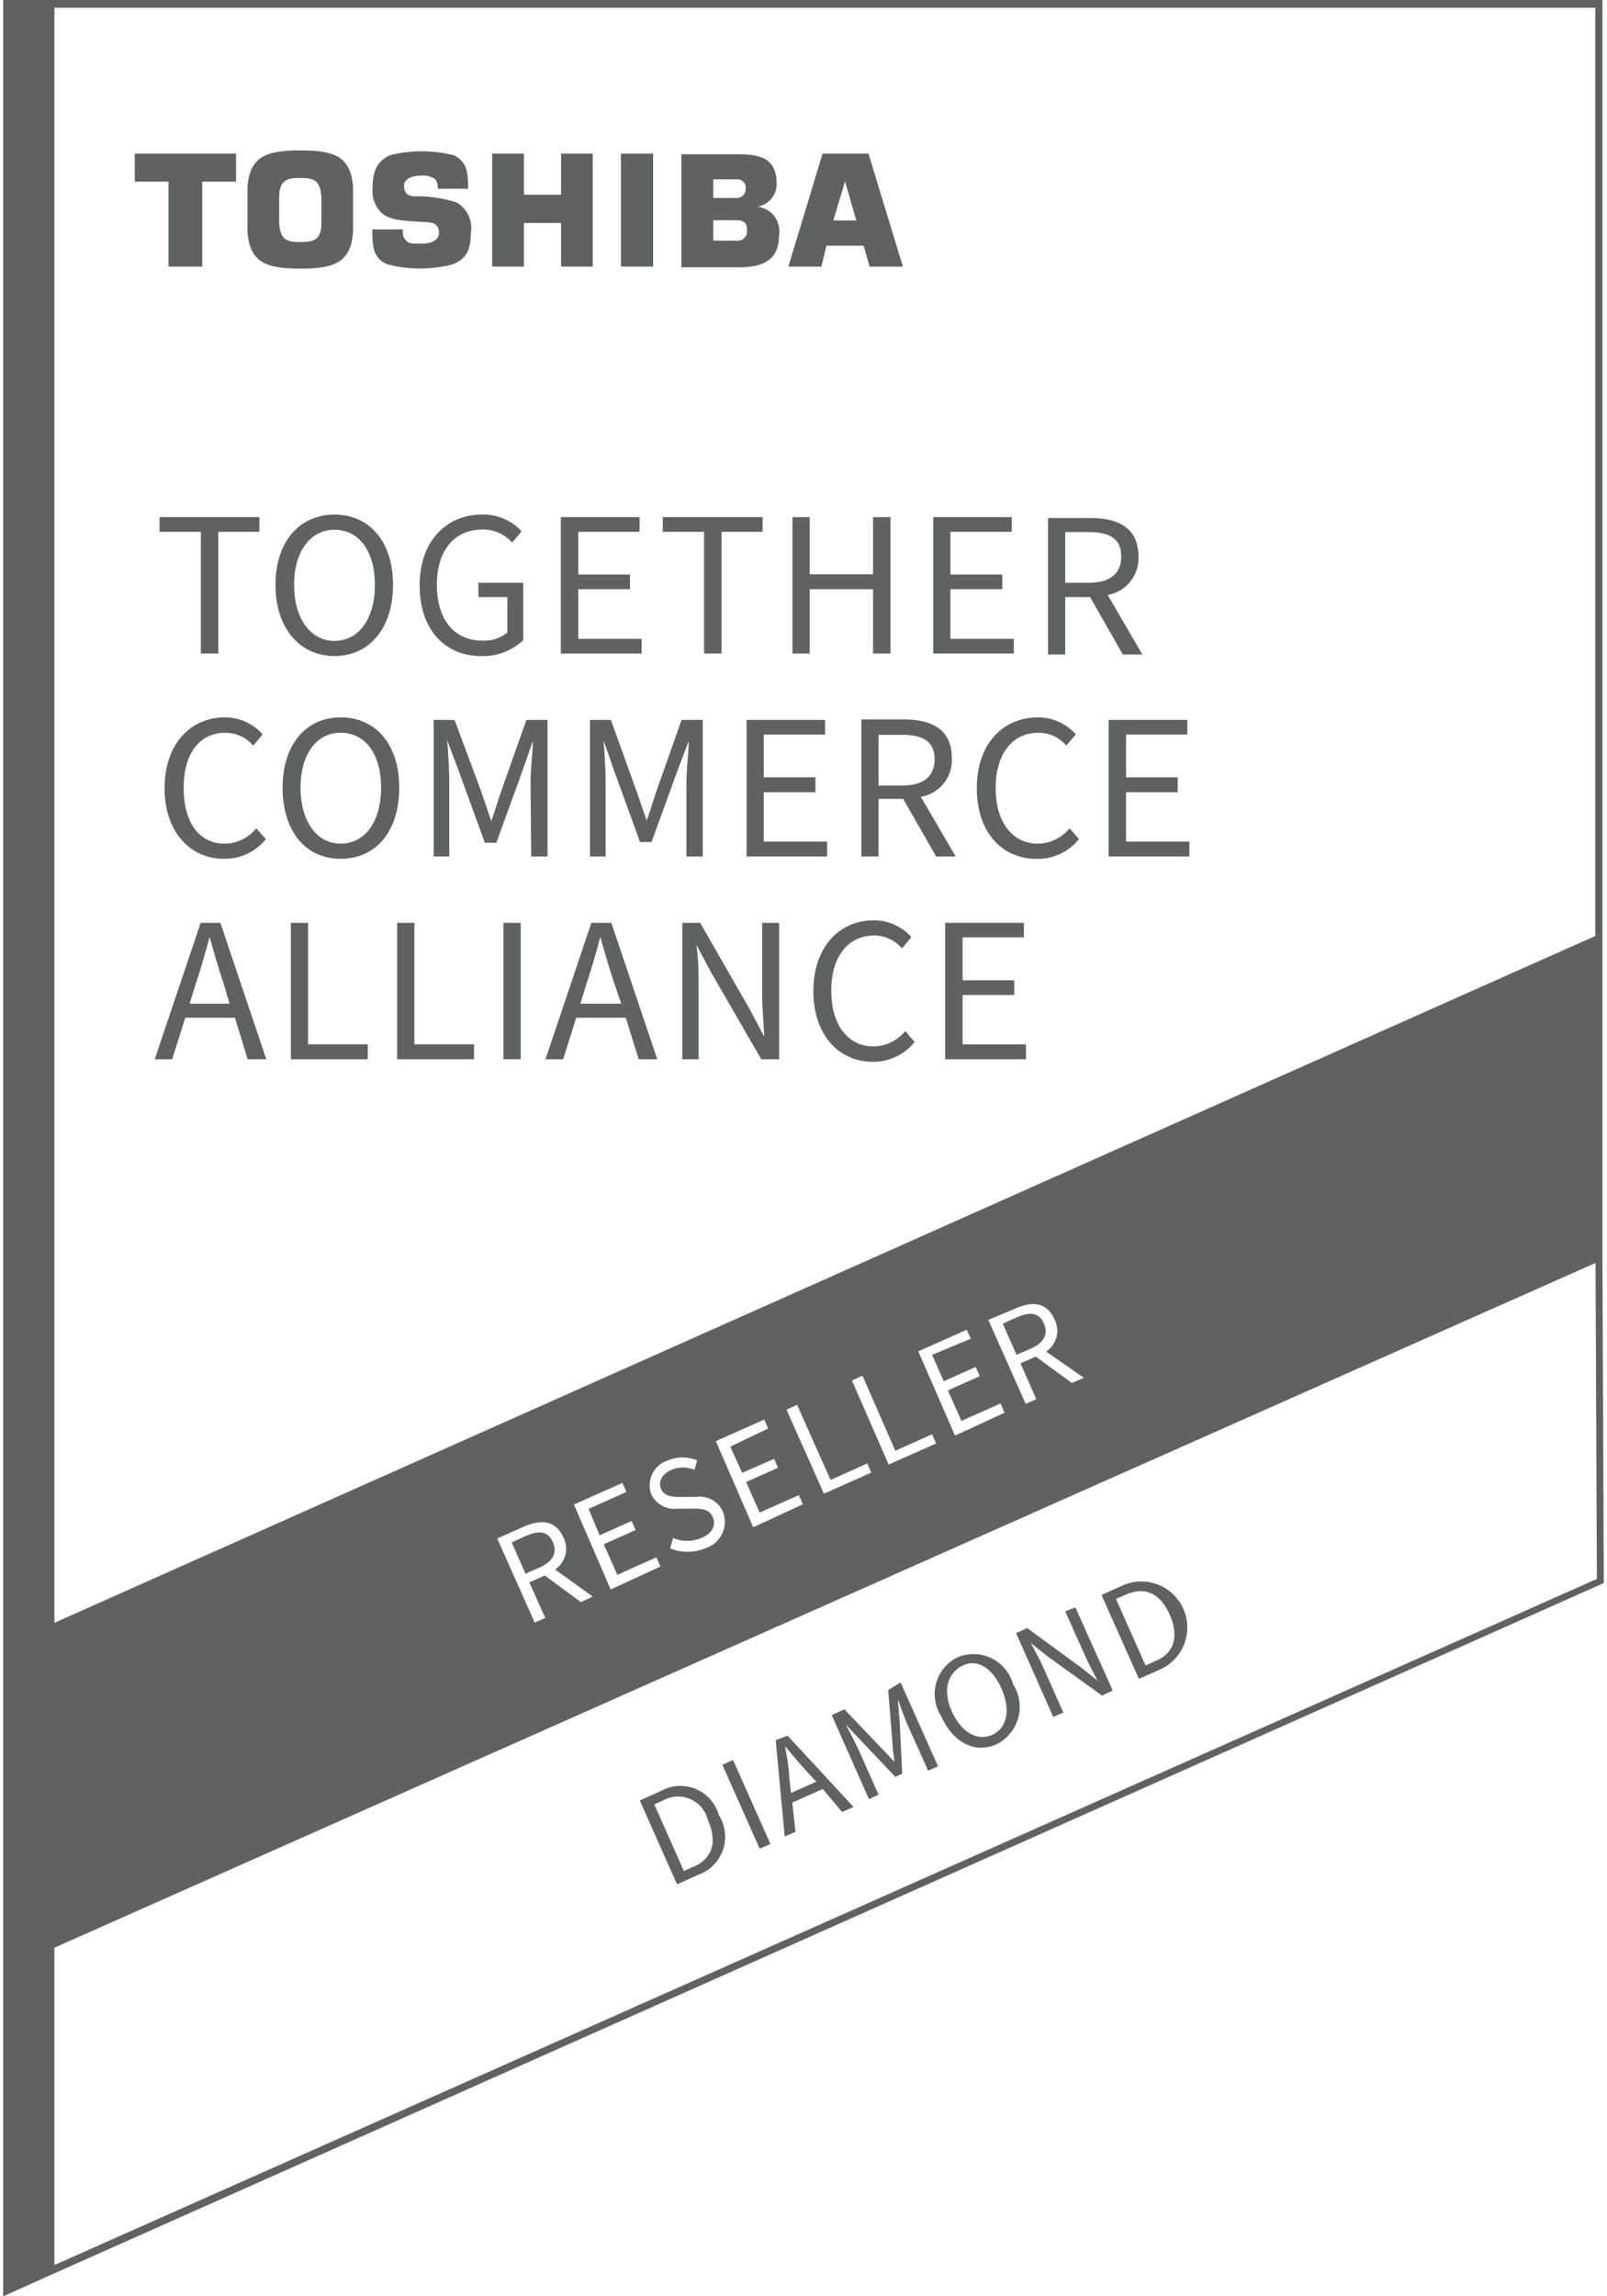 <svg viewBox="0 0 70 100" xmlns="http://www.w3.org/2000/svg"><g fill="#606161"><path d="m69.86 68.94-.06-14.27v-14-40.67h-67.43-2.23v100l2.23-1zm-67.49 29.7v-13.82l67.13-29.82.06 13.76zm42.77-37.71-.46.21-1.63-3.66 1.14-.48c.75-.34 1.4-.31 1.74.45a1.09 1.09 0 0 1 -.36 1.41l1.64 1.14-.52.23-1.57-1.15-.67.29zm-14.09 5.15c-.16-.37-.48-.38-.89-.38h-.63a1.12 1.12 0 0 1 -1.16-.62 1.14 1.14 0 0 1 .72-1.48 1.67 1.67 0 0 1 1.28 0l-.12.41a1.28 1.28 0 0 0 -1 0c-.41.18-.59.51-.45.84s.54.34.88.34h.62a1.11 1.11 0 0 1 1.19.64 1.21 1.21 0 0 1 -.78 1.6 2 2 0 0 1 -1.52 0l.13-.45a1.57 1.57 0 0 0 1.22 0c.46-.18.67-.54.51-.9zm-4.93.78 1.39-.62.18.39-1.39.62.59 1.33 1.7-.76.18.4-2.17 1-1.6-3.7 2.11-.94.18.39-1.65.74zm5.06-4.1 2.11-.94.17.39-1.65.79.52 1.14 1.39-.61.17.39-1.39.62.59 1.33 1.71-.76.17.4-2.16 1zm3.08-1.37.46-.21 1.46 3.27 1.6-.72.17.4-2.06.92zm2.85-1.27.46-.21 1.43 3.27 1.6-.72.18.4-2.07.92zm2.89-1.27 2.11-.94.18.39-1.69.7.51 1.15 1.39-.62.18.4-1.39.62.59 1.33 1.7-.76.18.4-2.16 1zm-17.2 7.64c.75-.33 1.4-.3 1.74.46a1.09 1.09 0 0 1 -.36 1.4l1.64 1.18-.52.24-1.57-1.16-.67.3.69 1.55-.46.2-1.63-3.66zm46.69-66.15v40.42l-67.12 29.91v-70.33z"/><path d="m36 10.7h1.62l.26.91h1.45l-1.5-4.92h-2l-1.49 4.92h1.44zm.81-2.8.49 1.7h-1z"/><path d="m13.08 11.7c1.49 0 2.2-.27 2.3-1.6 0-.32 0-.65 0-.95s0-.63 0-1c-.1-1.34-.81-1.6-2.3-1.6s-2.2.26-2.3 1.6v1s0 .63 0 .95c.1 1.33.82 1.6 2.3 1.6zm-.92-3.1c0-.76.34-.85.92-.85s.88.09.92.85v.55s0 .43 0 .55c0 .76-.34.84-.92.84s-.88-.08-.92-.84c0-.12 0-.28 0-.55s0-.43 0-.55z"/><path d="m7.34 7.91v3.7h1.47v-3.7h1.47v-1.22h-4.41v1.22z"/><path d="m27.05 6.69h1.4v4.92h-1.4z"/><path d="m22.82 9.71h1.62v1.9h1.38v-4.92h-1.38v1.79h-1.62v-1.79h-1.38v4.92h1.38z"/><path d="m33.93 10.28a1.08 1.08 0 0 0 -.93-1.28 1 1 0 0 0 .83-1c0-1.08-.68-1.28-1.64-1.28h-2.51v4.92h2.63c1.21-.03 1.62-.55 1.62-1.36zm-2.86-2.47h1a.36.36 0 0 1 .41.41.38.38 0 0 1 -.41.4h-1zm0 2.67v-.89h1c.39 0 .47.17.47.44a.41.41 0 0 1 -.47.45z"/><path d="m18.33 10.61c-.39 0-.51 0-.64-.13s-.14-.25-.15-.49h-1.32c0 .68 0 1.24.65 1.52a5.66 5.66 0 0 0 2.86 0c.46-.2.78-.47.78-1.38a1.28 1.28 0 0 0 -.61-1.31 5.56 5.56 0 0 0 -1.81-.27c-.36 0-.49-.16-.49-.47s.39-.43.73-.43a.92.92 0 0 1 .62.15c.05.05.12.13.12.42h1.32c0-.57 0-1.18-.63-1.46a5.65 5.65 0 0 0 -2.77 0c-.45.22-.76.53-.76 1.42a1.33 1.33 0 0 0 .41 1.11c.39.29.77.32 1.83.38.42 0 .65.1.65.47s-.41.47-.79.47z"/><path d="m6.95 23.16h1.8v5.3h.76v-5.3h1.79v-.64h-4.35z"/><path d="m14.57 28.57c1.5 0 2.55-1.19 2.55-3.1s-1.05-3.06-2.55-3.06-2.57 1.15-2.57 3.06 1.08 3.1 2.57 3.1zm0-5.5c1.06 0 1.76.92 1.76 2.4s-.7 2.44-1.76 2.44-1.76-1-1.76-2.44.7-2.4 1.76-2.4z"/><path d="m18.28 25.49c0 1.94 1.11 3.08 2.68 3.08a2.53 2.53 0 0 0 1.83-.69v-2.5h-1.95v.62h1.26v1.55a1.62 1.62 0 0 1 -1.07.35c-1.27 0-2-.94-2-2.44s.77-2.4 2-2.4a1.68 1.68 0 0 1 1.28.57l.41-.49a2.24 2.24 0 0 0 -1.72-.73c-1.57 0-2.72 1.17-2.72 3.08z"/><path d="m27.86 23.16v-.64h-3.43v5.94h3.52v-.64h-2.76v-2.16h2.25v-.64h-2.25v-1.86z"/><path d="m30.67 28.46h.76v-5.3h1.79v-.64h-4.35v.64h1.8z"/><path d="m34.52 22.52v5.94h.75v-2.8h2.76v2.8h.76v-5.94h-.76v2.49h-2.76v-2.49z"/><path d="m44.16 27.82h-2.76v-2.16h2.26v-.64h-2.26v-1.86h2.67v-.64h-3.42v5.94h3.51z"/><path d="m46.4 26h1.08l1.43 2.5h.85l-1.51-2.59a1.62 1.62 0 0 0 1.34-1.68c0-1.23-.87-1.67-2.08-1.67h-1.86v5.94h.75zm0-2.83h1c.92 0 1.44.28 1.44 1.06s-.52 1.15-1.44 1.15h-1z"/><path d="m9.82 31.91a1.61 1.61 0 0 1 1.21.56l.41-.49a2.19 2.19 0 0 0 -1.63-.74c-1.52 0-2.64 1.17-2.64 3.08s1.11 3.08 2.59 3.08a2.28 2.28 0 0 0 1.82-.86l-.42-.47a1.77 1.77 0 0 1 -1.37.67c-1.13 0-1.79-.94-1.79-2.43s.69-2.4 1.82-2.4z"/><path d="m14.84 31.24c-1.49 0-2.53 1.16-2.53 3.06s1 3.1 2.53 3.1 2.55-1.19 2.55-3.1-1.05-3.06-2.55-3.06zm0 5.5c-1.06 0-1.75-1-1.75-2.44s.69-2.39 1.75-2.39 1.76.91 1.76 2.39-.7 2.44-1.76 2.44z"/><path d="m23.14 37.3h.71v-5.95h-.92l-1.12 3.17c-.15.41-.26.84-.41 1.24-.14-.4-.28-.83-.42-1.24l-1.18-3.17h-.91v5.95h.68v-3.3c0-.53-.05-1.24-.09-1.76l.52 1.38 1.12 3.08h.5l1.12-3.08.47-1.35c0 .52-.1 1.23-.1 1.76z"/><path d="m28.18 35.76c-.15-.4-.28-.83-.43-1.24l-1.14-3.17h-.91v5.95h.68v-3.3c0-.53-.05-1.24-.09-1.76l.47 1.35 1.12 3.08h.5l1.12-3.08.5-1.32c0 .52-.1 1.23-.1 1.76v3.27h.71v-5.95h-.92l-1.12 3.17c-.14.41-.26.84-.41 1.24z"/><path d="m32.52 37.3h3.51v-.65h-2.76v-2.15h2.25v-.65h-2.25v-1.86h2.67v-.64h-3.42z"/><path d="m37.52 37.3h.75v-2.51h1.07l1.44 2.51h.85l-1.52-2.6a1.62 1.62 0 0 0 1.35-1.7c0-1.23-.87-1.67-2.09-1.67h-1.85zm.75-5.3h1c.93 0 1.44.28 1.44 1.06s-.51 1.15-1.44 1.15h-1z"/><path d="m42.55 34.32c0 1.94 1.11 3.08 2.59 3.08a2.28 2.28 0 0 0 1.86-.86l-.41-.47a1.79 1.79 0 0 1 -1.38.67c-1.12 0-1.84-.94-1.84-2.43s.74-2.4 1.87-2.4a1.61 1.61 0 0 1 1.21.56l.41-.49a2.19 2.19 0 0 0 -1.63-.74c-1.56 0-2.68 1.17-2.68 3.08z"/><path d="m51.72 31.99v-.64h-3.43v5.95h3.52v-.65h-2.76v-2.15h2.25v-.65h-2.25v-1.86z"/><path d="m8.74 40.19-2 5.94h.76l.57-1.81h2.16l.56 1.81h.81l-2-5.94zm1.26 3.52h-1.74l.28-.91c.22-.66.41-1.31.59-2 .19.69.38 1.34.6 2z"/><path d="m13.42 40.19h-.75v5.94h3.35v-.65h-2.6z"/><path d="m18.05 40.19h-.75v5.94h3.35v-.65h-2.6z"/><path d="m21.93 40.19h.75v5.94h-.75z"/><path d="m25.76 40.19-2 5.94h.77l.57-1.81h2.16l.56 1.81h.81l-2-5.94zm1.3 3.52h-1.78l.28-.91c.22-.66.41-1.31.59-2 .19.69.38 1.34.6 2z"/><path d="m33.2 43.26c0 .62.06 1.29.09 1.89l-.65-1.23-2.14-3.73h-.78v5.94h.71v-3.13c0-.62 0-1.26-.1-1.86l.67 1.25 2.16 3.74h.78v-5.94h-.74z"/><path d="m38.05 45.57c-1.12 0-1.84-.94-1.84-2.43s.74-2.4 1.87-2.4a1.61 1.61 0 0 1 1.21.56l.41-.49a2.18 2.18 0 0 0 -1.63-.73c-1.52 0-2.64 1.17-2.64 3.08s1.11 3.08 2.59 3.08a2.31 2.31 0 0 0 1.82-.86l-.41-.48a1.79 1.79 0 0 1 -1.38.67z"/><path d="m41.93 43.33h2.25v-.64h-2.25v-1.87h2.67v-.63h-3.43v5.94h3.52v-.65h-2.76z"/><path d="m45.47 57.63c-.21-.48-.61-.51-1.18-.26l-.61.27.6 1.36.62-.27c.57-.25.78-.63.57-1.1z"/><path d="m24.08 67.15c-.22-.48-.61-.51-1.18-.26l-.61.28.6 1.36.62-.27c.57-.26.78-.63.57-1.11z"/><path d="m28.78 78-.91.41 1.62 3.65.94-.42a1.76 1.76 0 0 0 .88-2.6 1.74 1.74 0 0 0 -2.53-1.04zm1.43 3.29-.42.19-1.29-2.9.42-.19a1.33 1.33 0 0 1 1.91.86c.42.94.23 1.67-.62 2.05z"/><path d="m32.22 76.55h.51v4h-.51z" transform="matrix(.914 -.407 .407 .914 -29.14 20)"/><path d="m33.79 75.78.39 4.2.47-.21-.14-1.27 1.33-.59.84 1 .5-.22-2.87-3.1zm1.77 1.81-1.1.49-.08-.64c0-.46-.11-.92-.18-1.39.31.37.6.72.92 1.07z"/><path d="m38.69 73.6.18 2.25c0 .29.07.59.09.88-.2-.21-.4-.44-.61-.65l-1.57-1.64-.55.25 1.62 3.66.42-.19-.89-2c-.15-.32-.37-.74-.54-1.06l.66.7 1.5 1.58.3-.14-.11-2.24-.08-1c.12.34.28.79.42 1.11l.9 2 .43-.19-1.63-3.65z"/><path d="m41.72 72.17a1.78 1.78 0 0 0 -.72 2.57c.53 1.18 1.49 1.63 2.41 1.22a1.82 1.82 0 0 0 .72-2.61 1.79 1.79 0 0 0 -2.41-1.18zm1.5 3.38c-.65.29-1.34-.11-1.75-1s-.22-1.66.43-2 1.33.08 1.73 1 .24 1.71-.41 2z"/><path d="m46.4 70.17.84 1.88c.17.39.39.79.57 1.14l-.73-.58-2.34-1.71-.48.22 1.62 3.65.44-.19-.85-1.91c-.17-.39-.38-.76-.57-1.12l.73.58 2.37 1.71.47-.22-1.63-3.62z"/><path d="m48.89 69.05-.91.41 1.63 3.65.93-.41a2 2 0 0 0 -1.65-3.65zm1.43 3.29-.42.19-1.29-2.9.42-.18c.85-.38 1.51-.06 1.92.86s.22 1.69-.63 2.03z"/></g></svg>
